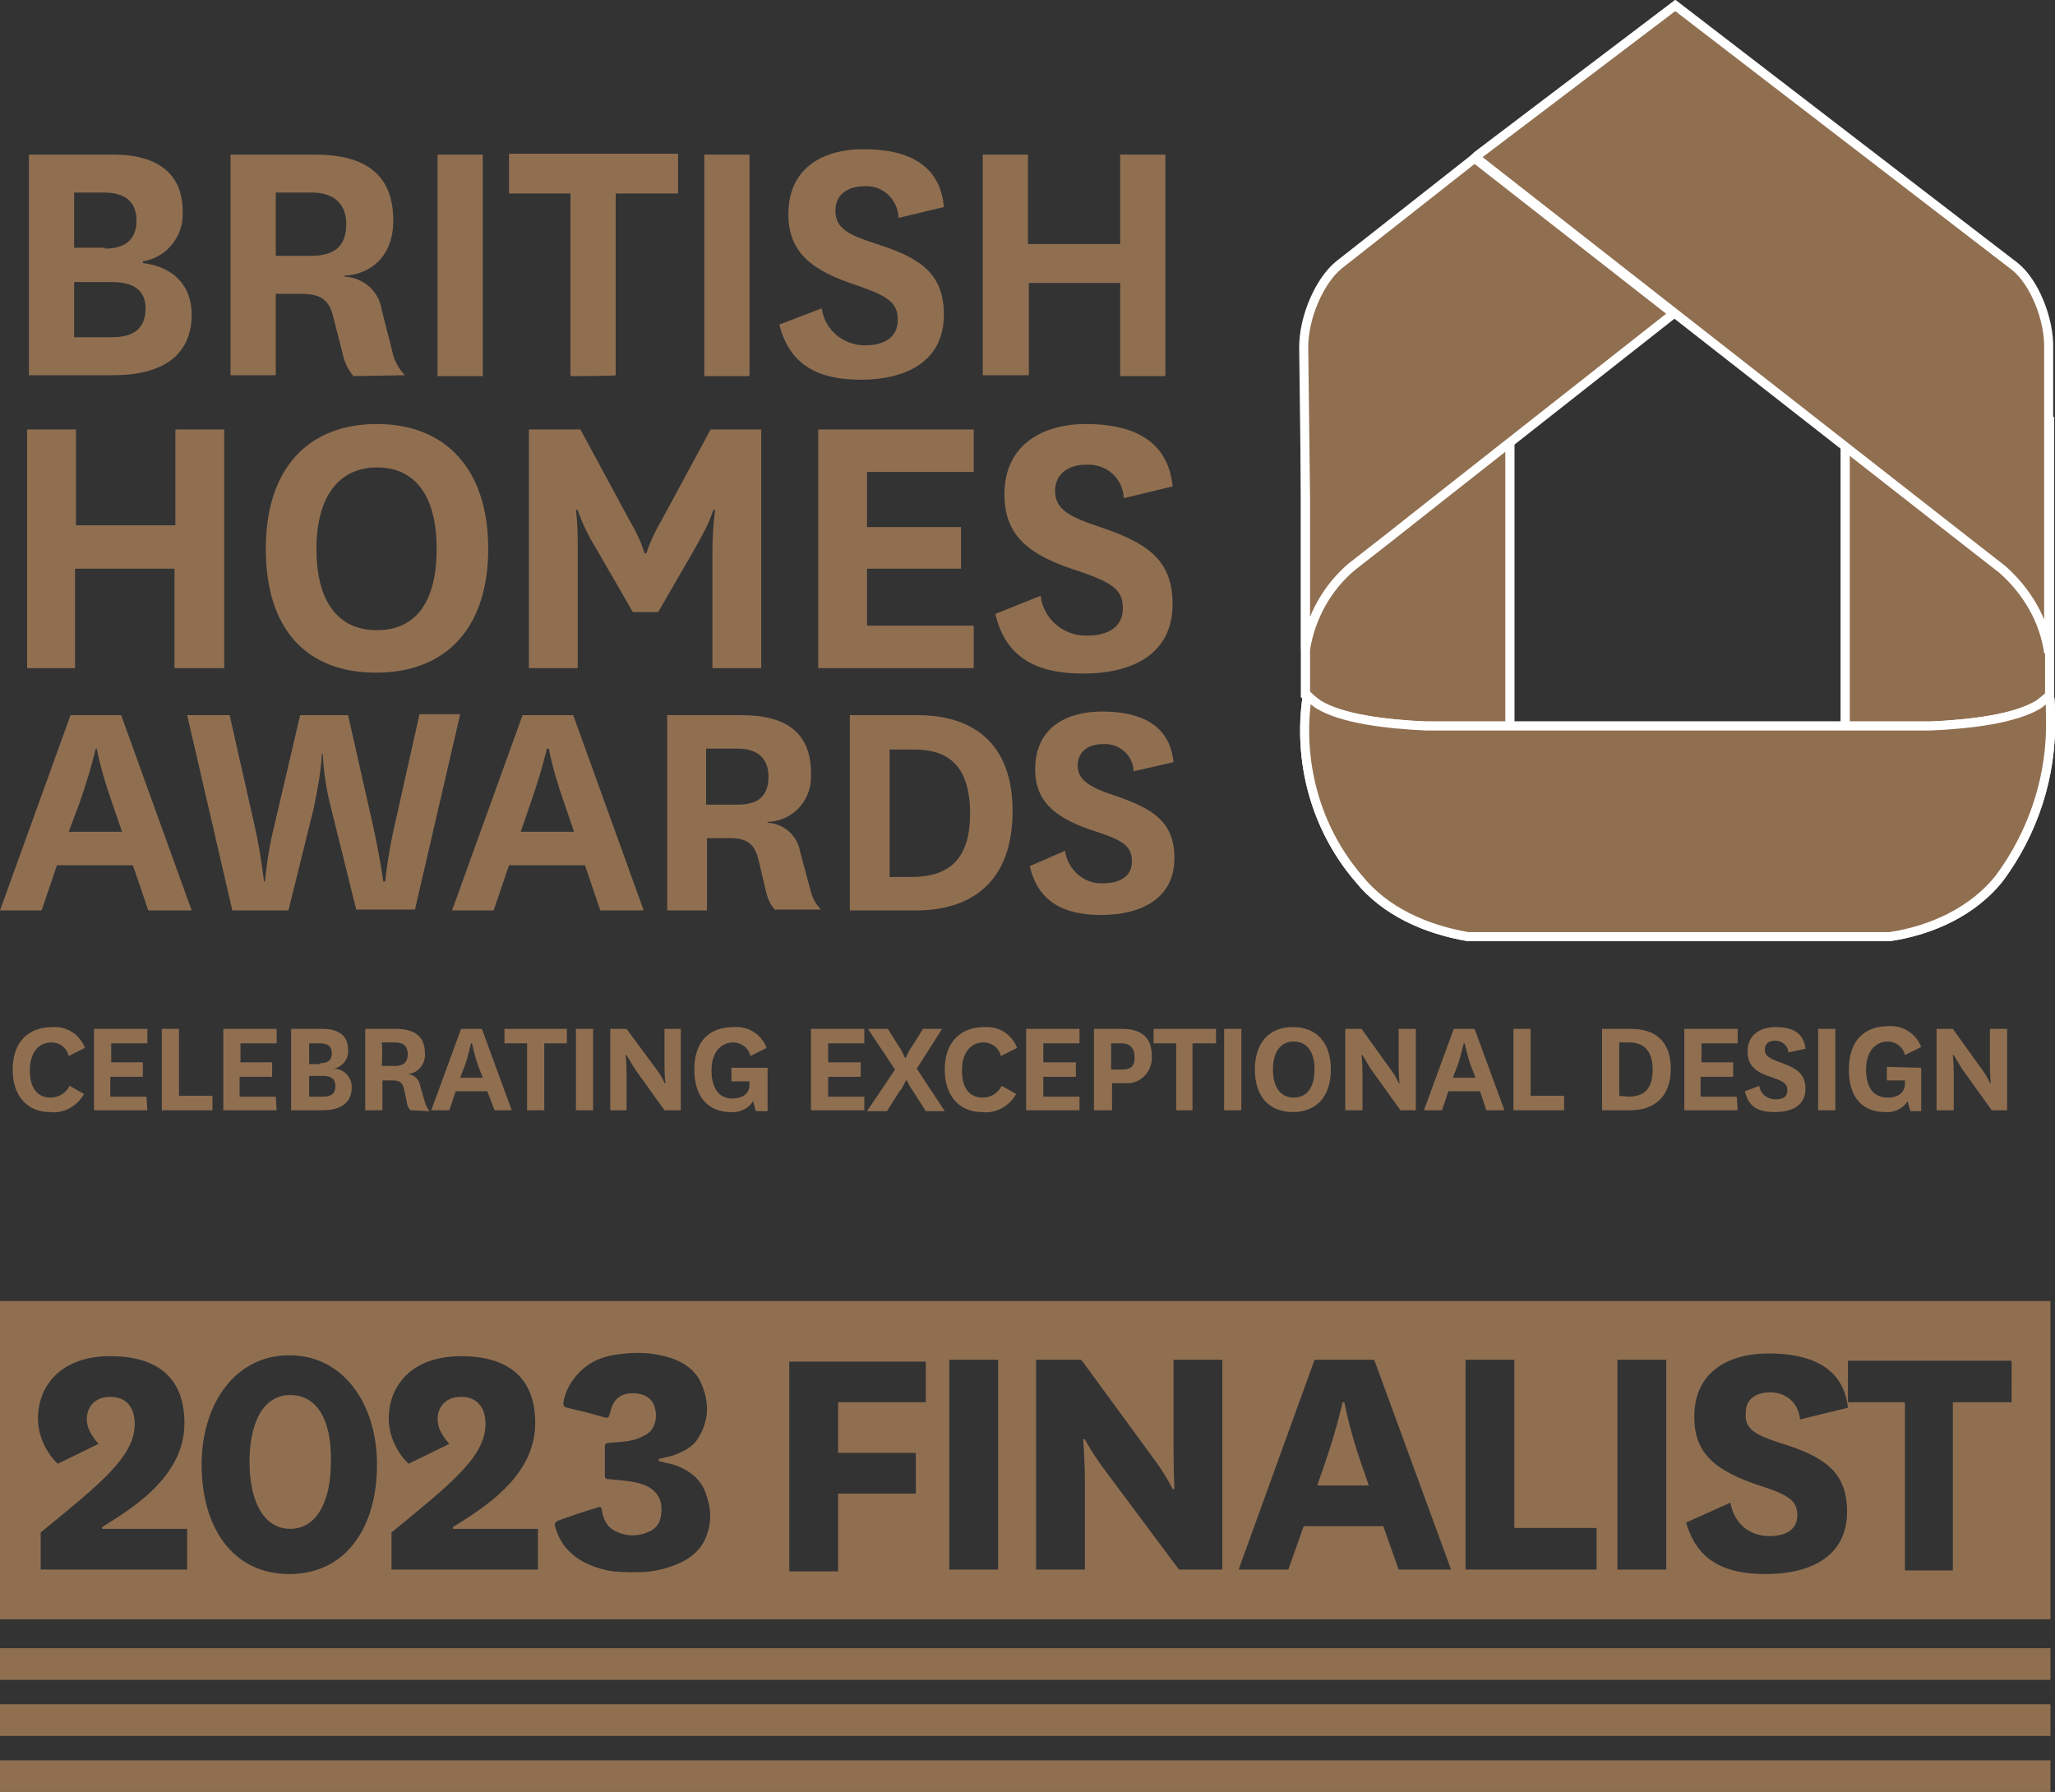 <?xml version="1.0" encoding="utf-8"?>
<!-- Generator: Adobe Illustrator 27.8.0, SVG Export Plug-In . SVG Version: 6.00 Build 0)  -->
<svg version="1.1" id="Layer_1" xmlns="http://www.w3.org/2000/svg" xmlns:xlink="http://www.w3.org/1999/xlink" x="0px" y="0px"
	 viewBox="0 0 227.3 198.2" style="enable-background:new 0 0 227.3 198.2;" xml:space="preserve">
<rect x="0" y="0" width="227.3" height="198.2" fill="#333333" stroke="none"/>
<style type="text/css">
	.st0{fill:#906F51;stroke:#FFFFFF;stroke-miterlimit:10;}
	.st1{fill:#906F51;}
</style>
<path class="st0" d="M226.8,74.5L226.8,74.5z"/>
<path class="st0" d="M226.8,74.5L226.8,74.5z"/>
<g>
	<rect y="182.3" class="st1" width="226.8" height="3.5"/>
	<rect y="188.5" class="st1" width="226.8" height="3.5"/>
	<rect y="194.7" class="st1" width="226.8" height="3.5"/>
	<path class="st1" d="M9.3,121c-0.8,1.4-2.3,2.2-3.8,2c-2.4,0-4.1-1.7-4.1-4.7s1.7-4.7,4.4-4.7c1.6-0.1,3,0.8,3.6,2.3l-1.8,0.9
		c-0.2-0.9-1-1.5-1.9-1.5c-1.5,0-2.4,1.2-2.4,3.1s0.8,3,2.3,3c0.9,0,1.7-0.5,2.1-1.3L9.3,121z"/>
	<path class="st1" d="M16.3,122.8h-5.9v-9h5.9v1.6h-4v2.1h3.5v1.6h-3.6v2.2h4L16.3,122.8z"/>
	<path class="st1" d="M19.8,113.8v7.4h3.7v1.6h-5.6v-9L19.8,113.8z"/>
	<path class="st1" d="M30.6,122.8h-5.9v-9h5.9v1.6h-4v2.1h3.5v1.6h-3.6v2.2h4L30.6,122.8z"/>
	<path class="st1" d="M36.9,118.2c1.1,0,2,0.9,2,2c0,0,0,0.1,0,0.1c0,1.5-1,2.5-3.2,2.5h-3.5v-9h3.5c1.8,0,2.8,0.8,2.8,2.3
		C38.6,117.1,37.9,118,36.9,118.2L36.9,118.2z M35.4,117.6c0.8,0,1.3-0.3,1.3-1.1s-0.5-1.1-1.3-1.1h-1.2v2.3H35.4z M34.1,121.3h1.6
		c0.9,0,1.4-0.3,1.4-1.2c0-0.7-0.4-1.1-1.4-1.1h-1.5V121.3z"/>
	<path class="st1" d="M45.4,122.8c-0.2-0.2-0.4-0.6-0.4-0.9l-0.3-1.4c-0.2-0.9-0.6-1-1.4-1h-1v3.3h-1.9v-9h3.4c2,0,3.2,0.8,3.2,2.7
		c0.1,1.1-0.7,2.2-1.9,2.3c0,0-0.1,0-0.1,0l0,0c0.8,0,1.4,0.6,1.5,1.4l0.5,1.7c0.1,0.4,0.3,0.7,0.5,1L45.4,122.8z M42.2,117.9h1.5
		c0.9,0,1.4-0.4,1.4-1.3s-0.5-1.3-1.4-1.3h-1.5C42.3,115.3,42.3,117.9,42.2,117.9z"/>
	<path class="st1" d="M53.9,120.7h-3.5l-0.7,2.1h-2l3.3-9h2.3l3.3,9h-1.9L53.9,120.7z M50.9,119.2h2.5l-0.5-1.3
		c-0.3-0.8-0.5-1.7-0.7-2.5h-0.1c-0.2,0.8-0.4,1.7-0.7,2.5L50.9,119.2z"/>
	<path class="st1" d="M58.3,122.8v-7.4h-2.5v-1.6h6.9v1.6h-2.5v7.4H58.3z"/>
	<path class="st1" d="M65.6,113.8v9h-1.9v-9H65.6z"/>
	<path class="st1" d="M72.7,118.4c0.3,0.4,0.6,0.9,0.8,1.4h0.1c0,0-0.1-0.8-0.1-2v-4h1.8v9h-1.8l-3.3-4.6c-0.3-0.5-0.6-1-0.9-1.5
		h-0.1c0,0,0.1,0.8,0.1,2.1v4h-1.8v-9h1.8L72.7,118.4z"/>
	<path class="st1" d="M84.9,118.1v4.8h-1.3l-0.3-1.1c-0.5,0.8-1.5,1.3-2.5,1.2c-2.3,0-4-1.5-4-4.7s1.7-4.7,4.4-4.7
		c1.6-0.1,3,0.8,3.6,2.3l-1.8,0.9c-0.2-0.9-1-1.5-1.9-1.5c-1.2,0-2.4,0.9-2.4,3.1c0,1.8,0.7,3.1,2.3,3.1c1.2,0,1.9-0.6,1.9-1.5v-0.4
		h-2v-1.5L84.9,118.1z"/>
	<path class="st1" d="M95.6,122.8h-5.9v-9h5.9v1.6h-4v2.1h3.6v1.6h-3.6v2.2h4L95.6,122.8z"/>
	<path class="st1" d="M101,120.7c-0.3-0.4-0.5-0.8-0.7-1.2h-0.1c-0.2,0.4-0.4,0.9-0.7,1.2l-1.4,2.2h-2.2l3.1-4.6l-3-4.5h2.2l1.2,1.9
		c0.3,0.4,0.5,0.9,0.7,1.3h0.1c0.2-0.5,0.4-0.9,0.7-1.3l1.2-1.9h2.1l-2.8,4.4l3.1,4.7h-2.1L101,120.7z"/>
	<path class="st1" d="M112.4,121c-0.8,1.4-2.3,2.2-3.8,2c-2.4,0-4.1-1.7-4.1-4.7s1.7-4.7,4.4-4.7c1.6-0.1,3,0.8,3.6,2.3l-1.8,0.9
		c-0.2-0.9-1-1.5-1.9-1.5c-1.5,0-2.4,1.2-2.4,3.1s0.8,3,2.3,3c0.9,0,1.7-0.5,2.1-1.3L112.4,121z"/>
	<path class="st1" d="M119.4,122.8h-5.9v-9h5.9v1.6h-4v2.1h3.6v1.6h-3.6v2.2h4V122.8z"/>
	<path class="st1" d="M121,122.8v-9h3.1c2.3,0,3.3,1.1,3.3,3c0.1,1.5-1,2.9-2.5,3c-0.2,0-0.4,0-0.5,0h-1.4v3H121z M122.9,118.3h1.2
		c1.1,0,1.4-0.5,1.4-1.4s-0.5-1.5-1.4-1.5h-1.2V118.3z"/>
	<path class="st1" d="M130.1,122.8v-7.4h-2.5v-1.6h6.9v1.6h-2.6v7.4H130.1z"/>
	<path class="st1" d="M137.3,113.8v9h-1.9v-9H137.3z"/>
	<path class="st1" d="M138.8,118.3c0-3,1.6-4.7,4.2-4.7s4.2,1.7,4.2,4.7s-1.6,4.7-4.2,4.7S138.8,121.3,138.8,118.3z M140.8,118.3
		c0,1.9,0.8,3.1,2.3,3.1s2.3-1.2,2.3-3.1s-0.8-3.1-2.3-3.1S140.8,116.4,140.8,118.3L140.8,118.3z"/>
	<path class="st1" d="M153.9,118.4c0.3,0.4,0.6,0.9,0.8,1.4h0.1c0,0-0.1-0.8-0.1-2v-4h1.9v9h-1.7l-3.3-4.6c-0.3-0.5-0.6-1-0.9-1.5
		h-0.1c0,0,0.1,0.8,0.1,2.1v4h-1.9v-9h1.8L153.9,118.4z"/>
	<path class="st1" d="M163.7,120.7h-3.5l-0.7,2.1h-2l3.3-9h2.3l3.3,9h-2L163.7,120.7z M160.7,119.2h2.5l-0.5-1.3
		c-0.3-0.8-0.5-1.7-0.7-2.5h-0.1c-0.2,0.8-0.4,1.7-0.7,2.5L160.7,119.2z"/>
	<path class="st1" d="M169.3,113.8v7.4h3.7v1.6h-5.6v-9L169.3,113.8z"/>
	<path class="st1" d="M177.2,122.8v-9h3.2c2.5,0,4.4,1.2,4.4,4.4c0,3.3-2,4.6-4.5,4.6L177.2,122.8z M180.1,121.3
		c1.7,0,2.7-0.8,2.7-3s-1.1-3-2.6-3h-1.1v5.9L180.1,121.3z"/>
	<path class="st1" d="M192.2,122.8h-5.9v-9h5.9v1.6h-4v2.1h3.5v1.6h-3.6v2.2h4L192.2,122.8z"/>
	<path class="st1" d="M194.6,120.1c0.1,0.9,0.9,1.5,1.8,1.5c0.8,0,1.3-0.3,1.3-1s-0.4-1-1.6-1.4c-1.9-0.6-2.8-1.3-2.8-2.9
		c0-2,1.6-2.7,3.1-2.7c1.8,0,3.1,0.6,3.3,2.4l-1.9,0.4c0-0.7-0.7-1.3-1.4-1.3c0,0,0,0,0,0c-0.7,0-1.2,0.3-1.2,1s0.6,1,1.7,1.4
		c1.7,0.6,2.8,1.2,2.8,2.9c0,1.9-1.5,2.6-3.4,2.6s-2.9-0.6-3.3-2.3L194.6,120.1z"/>
	<path class="st1" d="M203,113.8v9h-1.9v-9H203z"/>
	<path class="st1" d="M212.5,118.1v4.8h-1.2l-0.3-1.1c-0.5,0.8-1.5,1.3-2.5,1.2c-2.4,0-4-1.5-4-4.7s1.7-4.8,4.4-4.8
		c1.6-0.1,3,0.8,3.6,2.3l-1.8,0.9c-0.2-0.9-1-1.5-1.9-1.5c-1.2,0-2.4,0.9-2.4,3.1c0,1.8,0.7,3.1,2.4,3.1c1.2,0,1.9-0.6,1.9-1.5v-0.4
		h-2v-1.5L212.5,118.1z"/>
	<path class="st1" d="M219.3,118.4c0.3,0.4,0.6,0.9,0.8,1.4h0.1c0,0-0.1-0.8-0.1-2v-4h1.9v9h-1.7l-3.3-4.6c-0.3-0.5-0.6-1-0.9-1.5
		H216c0,0,0.1,0.8,0.1,2.1v4h-1.9v-9h1.8L219.3,118.4z"/>
	<path class="st1" d="M15.8,29.1c3.4,0.4,5.4,2.5,5.4,5.7c0,4.1-2.7,6.7-8.7,6.7H3.2V17.1h9.4c4.9,0,7.6,2.2,7.6,6.2
		c0.2,2.7-1.7,5.2-4.4,5.6V29.1z M11.6,27.5c2.1,0,3.5-0.9,3.5-3.1s-1.4-3.1-3.6-3.1H8.2v6.1H11.6z M8.2,37.3h4.2
		c2.3,0,3.7-0.9,3.7-3.2c0-1.9-1.2-2.9-3.7-2.9H8.2V37.3z"/>
	<path class="st1" d="M39.1,41.6c-0.6-0.7-1-1.5-1.2-2.5l-1-3.9c-0.5-2.3-1.7-2.7-3.7-2.7h-2.7v9h-5V17.1h9.3c5.5,0,8.7,2.1,8.7,7.3
		c0,3.8-2.3,5.9-5.4,6.1v0.1c2.1,0.1,3.8,1.6,4.1,3.6l1.2,4.7c0.2,1,0.7,1.9,1.4,2.6L39.1,41.6z M30.5,28.3h3.9c2.5,0,3.9-1,3.9-3.5
		c0-2.2-1.3-3.5-3.8-3.5h-4L30.5,28.3z"/>
	<path class="st1" d="M53.4,17.1v24.5h-5V17.1H53.4z"/>
	<path class="st1" d="M63.1,41.6V21.4h-6.8v-4.4H75v4.4h-6.9v20.1C68.1,41.6,63.1,41.6,63.1,41.6z"/>
	<path class="st1" d="M82.9,17.1v24.5h-5V17.1H82.9z"/>
	<path class="st1" d="M90.9,34.1c0.3,2.4,2.4,4.1,4.8,4.1c2.1,0,3.6-0.9,3.6-2.8s-1-2.6-4.4-3.8c-5-1.6-7.7-3.6-7.7-7.9
		c0-5.4,4.2-7.2,8.3-7.2c4.9,0,8.5,1.7,8.9,6.4l-5,1.2c-0.1-2-1.7-3.6-3.7-3.5c0,0-0.1,0-0.1,0c-1.8,0-3.2,0.9-3.2,2.7
		c0,2,1.5,2.7,4.6,3.7c4.7,1.5,7.4,3.2,7.4,7.8c0,5.2-4.2,7.2-9.2,7.2c-4.8,0-7.9-1.7-9-6.1L90.9,34.1z"/>
	<path class="st1" d="M108.7,41.6V17.1h5v9.9h10.2v-9.9h5v24.5h-5V31.3h-10.1v10.2H108.7z"/>
	<path class="st1" d="M3,73.9V47.5h5.4v10.6h11V47.5h5.4v26.4h-5.5v-11h-11v11H3z"/>
	<path class="st1" d="M29.4,60.7c0-8.9,4.7-13.8,12.3-13.8S54,51.9,54,60.7s-4.7,13.7-12.4,13.7S29.4,69.6,29.4,60.7z M35,60.7
		c0,5.6,2.2,9,6.7,9s6.6-3.4,6.6-9s-2.2-9-6.6-9S35,55.2,35,60.7L35,60.7z"/>
	<path class="st1" d="M70,67.7l-4.1-7.1c-0.8-1.3-1.5-2.7-2-4.2h-0.2c0.2,1.5,0.2,3,0.2,4.6v12.9h-5.4V47.5h5.7l5.4,10
		c0.7,1.2,1.3,2.4,1.7,3.7h0.2c0.4-1.3,1-2.5,1.7-3.7l5.4-10h5.6v26.4h-5.4V61c0-1.5,0.1-3.1,0.3-4.6h-0.2c-0.5,1.5-1.2,2.8-2,4.2
		l-4.1,7.1H70z"/>
	<path class="st1" d="M107.7,73.9H90.5V47.5h17.2v4.7H95.9v6.1h10.4v4.6H95.9v6.3h11.8V73.9z"/>
	<path class="st1" d="M115.1,65.9c0.3,2.6,2.6,4.5,5.2,4.4c2.3,0,3.9-1,3.9-3s-1-2.8-4.8-4.1c-5.4-1.7-8.3-3.8-8.3-8.5
		c0-5.8,4.6-7.8,9-7.8c5.2,0,9.1,1.8,9.6,6.9l-5.4,1.3c-0.1-2.2-1.9-3.8-4.1-3.7c0,0-0.1,0-0.1,0c-1.9,0-3.4,1-3.4,2.9
		c0,2.1,1.7,2.9,5,4c5,1.7,8,3.5,8,8.5c0,5.6-4.5,7.7-9.9,7.7c-5.2,0-8.6-1.8-9.7-6.6L115.1,65.9z"/>
	<path class="st1" d="M14.7,95.7H6.3l-1.7,5H0l7.8-21.6h5.6l7.8,21.6h-4.8L14.7,95.7z M7.6,92h5.9l-1.1-3.2c-0.7-2-1.3-4-1.7-6h-0.1
		c-0.5,2-1.1,4-1.8,6L7.6,92z"/>
	<path class="st1" d="M41.3,91.5c0.7,3.2,1.1,6,1.1,6h0.2c0,0,0.3-2.9,1-6l2.8-12.5h4.5l-5,21.6h-6.5l-2.8-11.3
		c-0.5-1.9-0.8-3.9-0.9-5.9h-0.1c-0.1,2-0.5,4-0.9,6l-2.8,11.3h-6.2l-5-21.6h4.7l2.8,12.4c0.7,3.2,1,6,1,6h0.1c0.2-2,0.5-4,1-6
		l2.9-12.4h5.3L41.3,91.5z"/>
	<path class="st1" d="M64.7,95.7h-8.4l-1.7,5H50l7.8-21.6h5.6l7.8,21.6h-4.8L64.7,95.7z M57.6,92h5.9l-1.1-3.2c-0.7-2-1.3-4-1.7-6
		h-0.2c-0.5,2-1.1,4-1.8,6L57.6,92z"/>
	<path class="st1" d="M85.8,100.7c-0.6-0.6-0.9-1.3-1.1-2.2l-0.8-3.4c-0.5-2-1.5-2.4-3.3-2.4h-2.4v8h-4.4V79.1H82
		c4.9,0,7.7,1.9,7.7,6.4c0.2,2.8-1.8,5.2-4.6,5.4c-0.1,0-0.1,0-0.2,0v0.1c1.8,0.1,3.3,1.4,3.6,3.2l1.1,4.1c0.2,0.9,0.6,1.7,1.2,2.3
		H85.8z M78.2,89h3.4c2.2,0,3.4-0.9,3.4-3.1c0-1.9-1.1-3.1-3.4-3.1h-3.5V89z"/>
	<path class="st1" d="M94,100.7V79.1h7.5c6,0,10.5,3,10.5,10.6c0,8-4.7,11-10.7,11L94,100.7z M100.8,97c4,0,6.5-1.8,6.5-7
		c0-5.5-2.6-7.1-6.2-7.1h-2.7V97H100.8z"/>
	<path class="st1" d="M117.8,94.1c0.3,2.1,2.1,3.7,4.2,3.6c1.9,0,3.2-0.8,3.2-2.4s-0.8-2.3-3.9-3.3c-4.4-1.4-6.8-3.2-6.8-6.9
		c0-4.8,3.7-6.4,7.4-6.4c4.3,0,7.5,1.5,7.9,5.6l-4.4,1c-0.1-1.8-1.6-3.1-3.4-3c0,0,0,0,0,0c-1.6,0-2.8,0.8-2.8,2.4s1.4,2.4,4.1,3.3
		c4.1,1.4,6.6,2.8,6.6,6.9c0,4.5-3.7,6.3-8.1,6.3c-4.2,0-7-1.5-7.9-5.4L117.8,94.1z"/>
	<path class="st0" d="M213.6,80.3c4.5-0.2,9.4-0.8,12-2.4c0.4-0.3,0.8-0.6,1.1-1V46.6h-22.6v33.7H213.6z"/>
	<path class="st0" d="M157.6,80.3h9.4V47.8h-22.6v29.1c0.4,0.4,0.8,0.7,1.2,1C148.2,79.5,153.2,80.1,157.6,80.3z"/>
	<path class="st0" d="M226.8,79.3c0-0.8,0-1.6-0.1-2.4c-0.4,0.4-0.8,0.7-1.2,1c-2.6,1.6-7.5,2.2-12,2.4h-55.7
		c-4.5-0.2-9.4-0.8-12-2.4c-0.4-0.3-0.8-0.6-1.2-1c-1.1,7.3,0.9,14.7,5.7,20.3c2.9,3.6,7.4,5.6,12.1,6.4h46.6
		c4.7-0.7,9.2-2.8,12.1-6.4C224.9,92.1,227,85.8,226.8,79.3L226.8,79.3L226.8,79.3z"/>
	<path class="st0" d="M213.6,80.3c4.5-0.2,9.4-0.8,12-2.4c0.4-0.3,0.8-0.6,1.1-1V46.6h-22.6v33.7H213.6z"/>
	<path class="st0" d="M157.6,80.3h9.4V47.8h-22.6v29.1c0.4,0.4,0.8,0.7,1.2,1C148.2,79.5,153.2,80.1,157.6,80.3z"/>
	<path class="st0" d="M226.8,79.3c0-0.8,0-1.6-0.1-2.4c-0.4,0.4-0.8,0.7-1.2,1c-2.6,1.6-7.5,2.2-12,2.4h-55.7
		c-4.5-0.2-9.4-0.8-12-2.4c-0.4-0.3-0.8-0.6-1.2-1c-1.1,7.3,0.9,14.7,5.7,20.3c2.9,3.6,7.4,5.6,12.1,6.4h46.6
		c4.7-0.7,9.2-2.8,12.1-6.4C224.9,92.1,227,85.8,226.8,79.3L226.8,79.3L226.8,79.3z"/>
	<path class="st0" d="M144.4,55v16.8c0.6-3.6,2.4-6.8,5.1-9.1l4.1-3.2l5.7-4.5l25.8-20.3l-11-8.6l-11-8.6l-15,11.8
		c-2.1,1.7-3.9,5.7-3.9,9.1L144.4,55z"/>
	<path class="st0" d="M222.9,29.5L185.3,0.6l-21.9,16.6l-0.1,0.1l-0.1,0.1l54.2,42.4l4.1,3.2c2.7,2.4,4.6,5.6,5.1,9.2V55.4V38.6
		C226.7,35.3,225,31.2,222.9,29.5z"/>
	<g>
		<path class="st1" d="M148.7,155.1h-0.2c0,0-0.6,2.8-1.9,6.6l-0.9,2.6h5.7l-0.9-2.6C149.2,157.9,148.7,155.1,148.7,155.1z"/>
		<path class="st1" d="M32.1,154.3c-2.9,0-4.5,2.9-4.5,7.4c0,4.4,1.6,7.4,4.5,7.4s4.5-3,4.5-7.4C36.7,157.1,35.1,154.3,32.1,154.3z"
			/>
		<path class="st1" d="M0,143.9v35.2h226.8v-35.2H0z M20.8,173.6H4.5v-4.1c6.6-5.4,10.4-8.4,10.4-12c0-1.8-0.9-3-2.7-3
			c-1.7,0-2.6,1.1-2.6,2.5c0,1,0.6,1.9,1.3,2.7l-4.5,2.2c-1.2-1.1-2.2-3-2.2-5c0-3.5,2.4-6.9,8-6.9c5,0,8.2,2.2,8.2,7.4
			c0,6-5.9,9.5-9.1,11.5v0.2h9.4V173.6z M32,174.1c-6.3,0-9.7-5.2-9.7-12.1c0-6.7,3.7-12.1,9.7-12.1c6,0,9.7,5.4,9.7,12.1
			C41.7,168.9,38.3,174.1,32,174.1z M59.5,173.6H43.3v-4.1c6.6-5.4,10.4-8.4,10.4-12c0-1.8-0.9-3-2.7-3c-1.7,0-2.6,1.1-2.6,2.5
			c0,1,0.6,1.9,1.3,2.7l-4.5,2.2c-1.2-1.1-2.2-3-2.2-5c0-3.5,2.4-6.9,8-6.9c5,0,8.2,2.2,8.2,7.4c0,6-5.9,9.5-9.1,11.5v0.2h9.4V173.6
			z M78.3,169.4c-0.5,1.8-1.7,2.9-3.4,3.6c-1.4,0.6-2.9,0.9-4.5,0.9c-1.1,0-2.1,0-3.2-0.2c-1.8-0.4-3.4-1.1-4.6-2.5
			c-0.6-0.7-1-1.6-1.2-2.4c-0.1-0.3,0-0.4,0.3-0.6c1.4-0.5,2.8-1,4.2-1.4c0.6-0.2,0.6-0.2,0.7,0.4c0.2,1.1,0.7,1.9,1.8,2.3
			c1.2,0.5,2.5,0.4,3.6-0.2c0.6-0.3,1-0.9,1.1-1.6c0.1-0.6,0.1-1.2-0.1-1.8c-0.3-0.8-0.9-1.3-1.6-1.6c-1-0.4-2-0.5-3-0.6
			c-0.4,0-0.7-0.1-1.1-0.1c-0.3,0-0.4-0.1-0.4-0.4c0-1.1,0-2.1,0-3.2c0-0.3,0.1-0.4,0.4-0.4c0.9-0.1,1.8-0.1,2.6-0.3
			c0.5-0.1,1-0.3,1.5-0.6c1-0.5,1.3-1.8,1.1-2.7c-0.2-1.3-1.2-1.9-2.5-1.9c-1.4,0-2.2,0.7-2.5,2.1c-0.2,0.7-0.2,0.7-0.9,0.5
			c-1.3-0.4-2.6-0.7-3.9-1c-0.3-0.1-0.4-0.2-0.4-0.5c0.2-1.2,0.7-2.2,1.5-3.1c1.2-1.4,2.8-2.1,4.6-2.3c2-0.3,3.9-0.2,5.8,0.4
			c1.5,0.5,2.8,1.4,3.4,2.9c0.9,2.1,0.8,4.1-0.4,6c-0.6,1-1.7,1.5-2.8,1.9c-0.4,0.1-0.8,0.2-1.2,0.3c-0.1,0-0.3,0-0.4,0.2
			c0.2,0.2,0.6,0.2,0.8,0.3c0.7,0.1,1.3,0.3,1.9,0.6c1.4,0.7,2.3,1.7,2.7,3.2C78.6,166.8,78.7,168.1,78.3,169.4z M102.5,155.1h-9.8
			v5.6h8.6v4.5h-8.6v8.6h-5.4v-23.2h15.1V155.1z M110.4,173.6h-5.4v-23.2h5.4V173.6z M135.3,173.6h-4.9l-8.2-11
			c-1.5-2-2.2-3.4-2.2-3.4h-0.2c0,0,0.2,1.9,0.2,5.2v9.2h-5.4v-23.2h5l8.2,11.2c1.3,1.8,1.9,3.1,1.9,3.1h0.2c0,0-0.1-2-0.1-4.9v-9.4
			h5.4V173.6z M154.7,173.6l-1.7-4.8h-8.8l-1.7,4.8H137l8.4-23.2h6.6l8.5,23.2H154.7z M176.5,173.6h-14.4v-23.2h5.4V169h9.1V173.6z
			 M184.3,173.6h-5.4v-23.2h5.4V173.6z M196.9,159.6c4.9,1.5,7.4,3.2,7.4,7.6c0,5-4.1,6.9-9,6.9c-4.6,0-7.6-1.5-8.8-5.7l4.9-2.2
			c0.4,2.3,2.1,3.7,4.3,3.7c1.8,0,3.1-0.7,3.1-2.3c0-1.5-0.8-2.2-3.9-3.2c-5.3-1.7-7.5-3.7-7.5-7.7c0-5.2,4.1-7,8.2-7
			c4.8,0,8.3,1.6,8.8,6l-5.3,1.3c-0.2-2-1.7-3-3.3-3c-1.5,0-2.7,0.7-2.7,2.2C192.9,158.1,194.2,158.7,196.9,159.6z M222.5,155.1
			h-6.5v18.6h-5.3v-18.6h-6.3v-4.6h18.1V155.1z"/>
	</g>
</g>
</svg>
